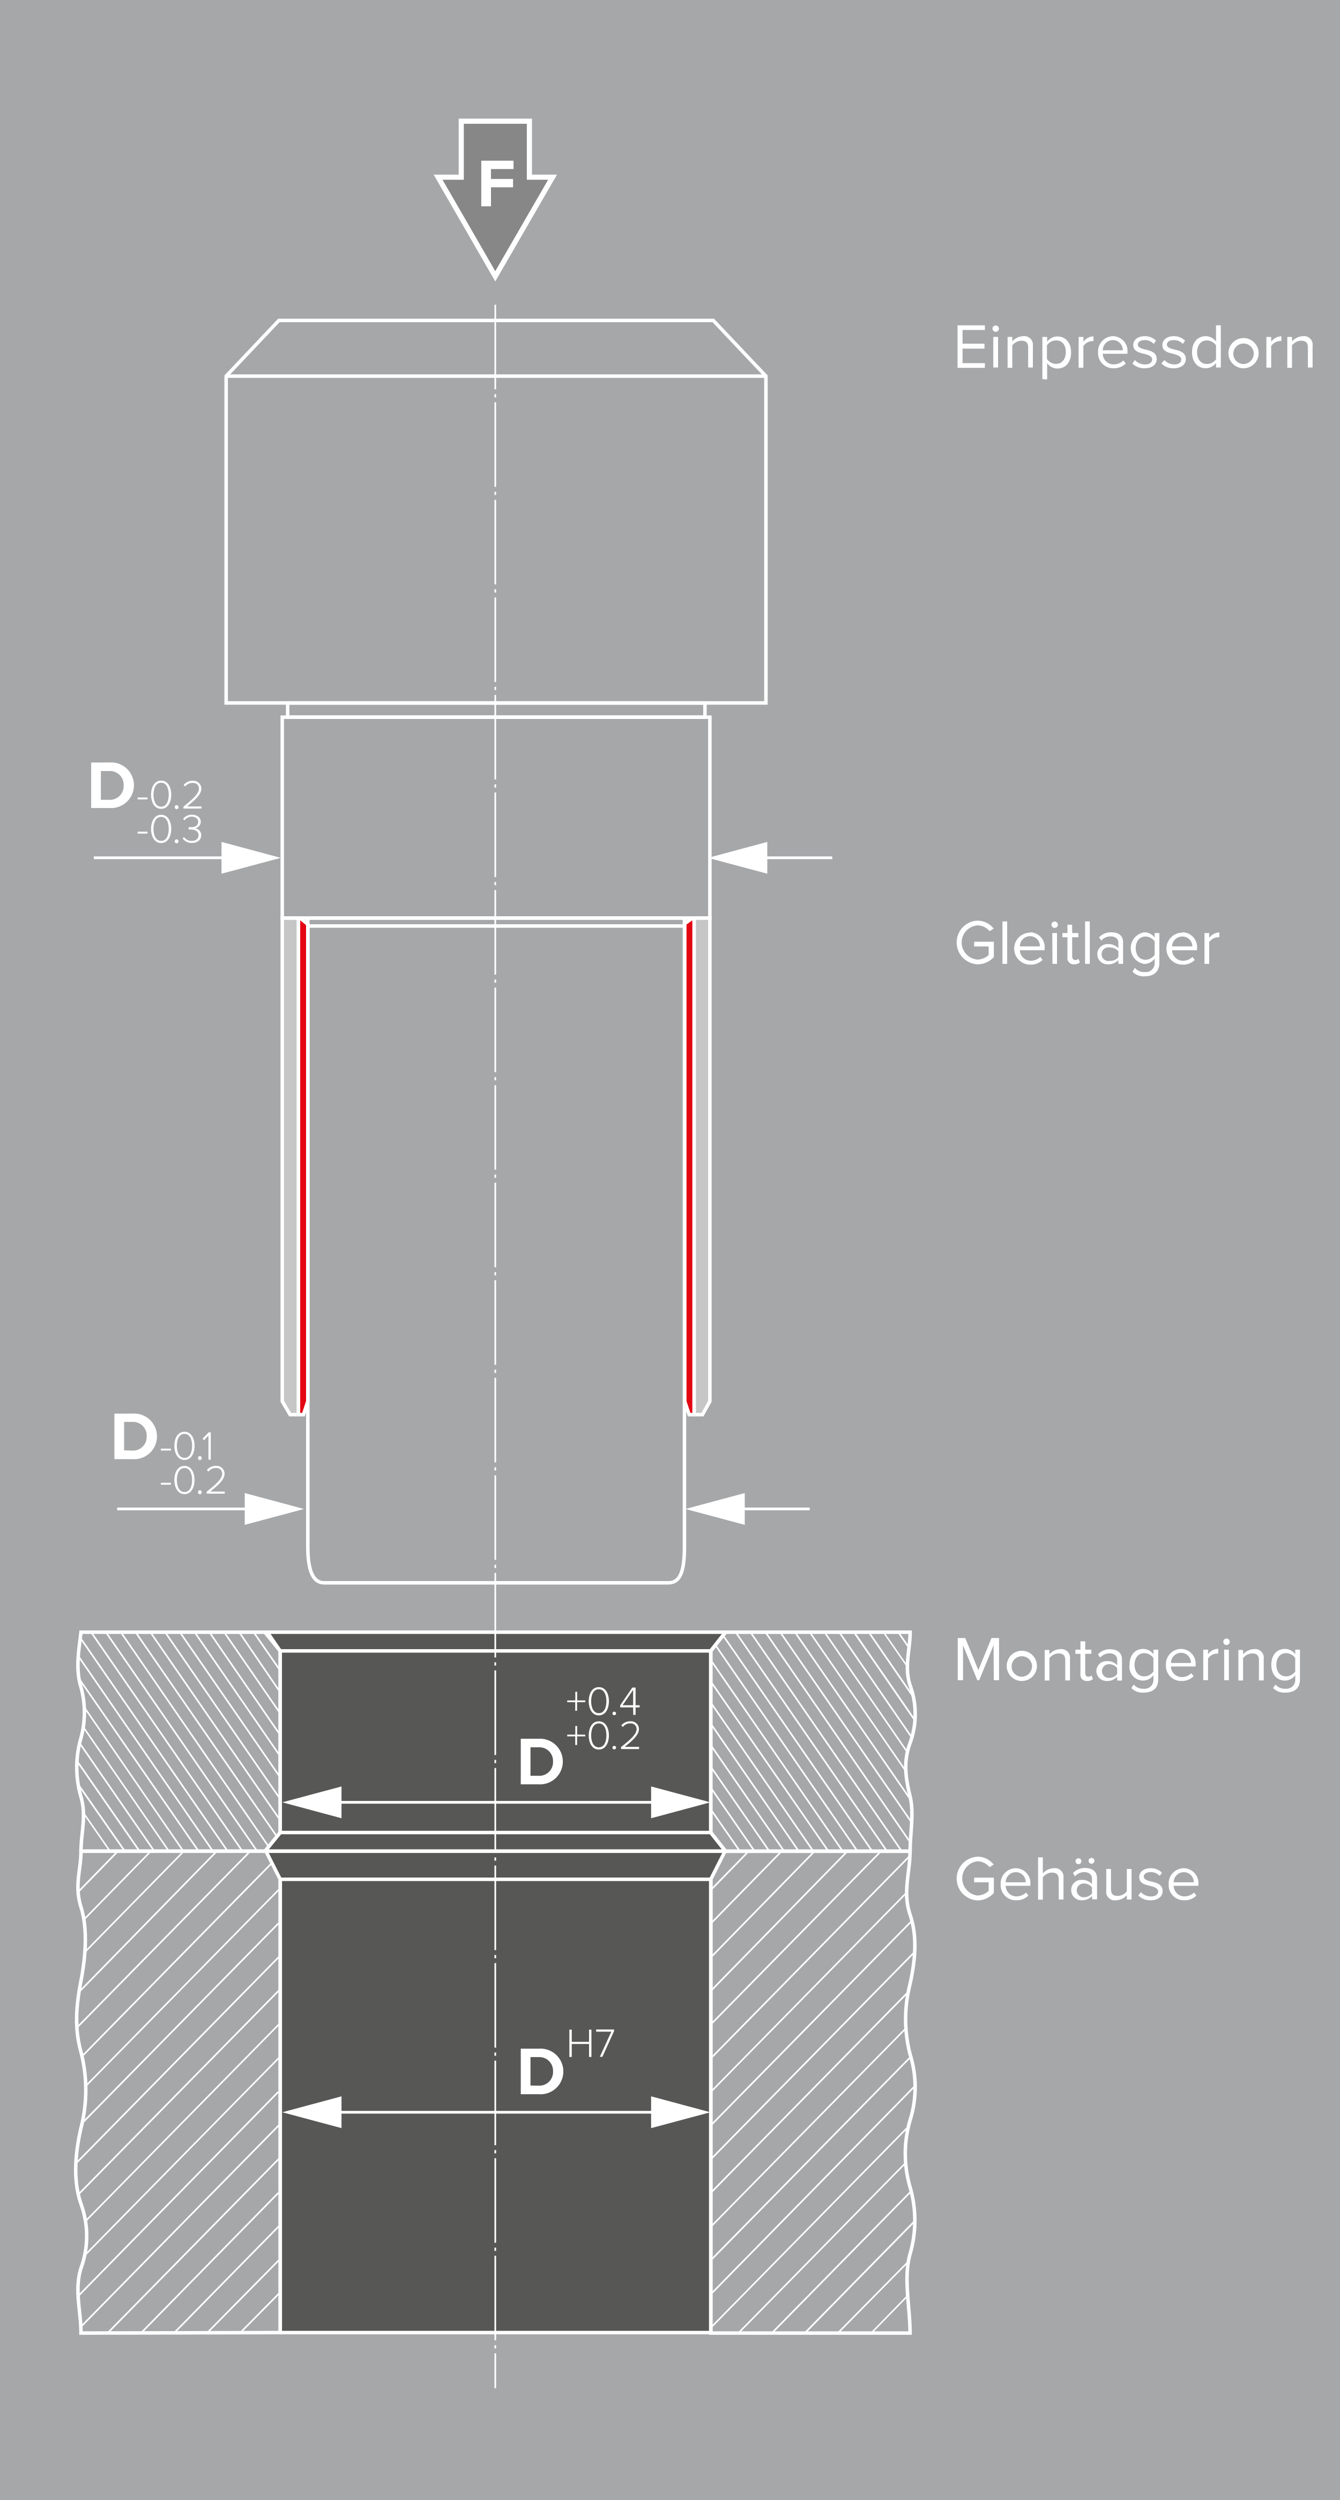 <svg xmlns="http://www.w3.org/2000/svg" viewBox="0 0 196.07 365.73"><defs><style>.cls-1{fill:#a5a7a9;}.cls-2{fill:#575756;}.cls-10,.cls-11,.cls-12,.cls-13,.cls-14,.cls-15,.cls-16,.cls-17,.cls-18,.cls-19,.cls-20,.cls-21,.cls-22,.cls-23,.cls-24,.cls-25,.cls-26,.cls-27,.cls-28,.cls-29,.cls-3,.cls-30,.cls-31,.cls-32,.cls-33,.cls-34,.cls-35,.cls-36,.cls-37,.cls-38,.cls-39,.cls-4,.cls-40,.cls-41,.cls-42,.cls-45,.cls-46,.cls-49,.cls-5,.cls-6,.cls-7,.cls-8,.cls-9{fill:none;}.cls-10,.cls-11,.cls-12,.cls-13,.cls-14,.cls-15,.cls-16,.cls-17,.cls-18,.cls-19,.cls-20,.cls-21,.cls-22,.cls-23,.cls-24,.cls-25,.cls-26,.cls-27,.cls-28,.cls-29,.cls-3,.cls-30,.cls-31,.cls-32,.cls-33,.cls-34,.cls-35,.cls-36,.cls-37,.cls-38,.cls-39,.cls-4,.cls-40,.cls-41,.cls-42,.cls-43,.cls-45,.cls-46,.cls-47,.cls-49,.cls-5,.cls-6,.cls-7,.cls-8,.cls-9{stroke:#fff;}.cls-10,.cls-11,.cls-12,.cls-13,.cls-14,.cls-15,.cls-16,.cls-17,.cls-18,.cls-19,.cls-20,.cls-21,.cls-22,.cls-23,.cls-24,.cls-25,.cls-26,.cls-27,.cls-28,.cls-29,.cls-3,.cls-30,.cls-31,.cls-32,.cls-33,.cls-34,.cls-35,.cls-36,.cls-37,.cls-38,.cls-39,.cls-4,.cls-40,.cls-41,.cls-42,.cls-43,.cls-45,.cls-46,.cls-47,.cls-5,.cls-6,.cls-7,.cls-8,.cls-9{stroke-miterlimit:2.61;}.cls-3,.cls-43{stroke-width:0.51px;}.cls-4,.cls-45{stroke-width:0.24px;}.cls-5{stroke-width:0.23px;}.cls-6{stroke-width:0.24px;}.cls-7{stroke-width:0.24px;}.cls-8{stroke-width:0.23px;}.cls-9{stroke-width:0.24px;}.cls-10{stroke-width:0.23px;}.cls-11{stroke-width:0.23px;}.cls-12{stroke-width:0.24px;}.cls-13{stroke-width:0.25px;}.cls-14{stroke-width:0.23px;}.cls-15{stroke-width:0.22px;}.cls-16{stroke-width:0.25px;}.cls-17{stroke-width:0.23px;}.cls-18{stroke-width:0.23px;}.cls-19{stroke-width:0.24px;}.cls-20{stroke-width:0.24px;}.cls-21{stroke-width:0.23px;}.cls-22{stroke-width:0.24px;}.cls-23{stroke-width:0.24px;}.cls-24{stroke-width:0.24px;}.cls-25{stroke-width:0.23px;}.cls-26{stroke-width:0.23px;}.cls-27{stroke-width:0.24px;}.cls-28{stroke-width:0px;}.cls-29{stroke-width:0.24px;}.cls-30{stroke-width:0.23px;}.cls-31{stroke-width:0.23px;}.cls-32{stroke-width:0.24px;}.cls-33{stroke-width:0.26px;}.cls-34{stroke-width:0.25px;}.cls-35{stroke-width:0.21px;}.cls-36{stroke-width:0.22px;}.cls-37{stroke-width:0.25px;}.cls-38{stroke-width:0.25px;}.cls-39{stroke-width:0.23px;}.cls-40{stroke-width:0.23px;}.cls-41{stroke-width:0.24px;}.cls-42{stroke-width:0.24px;}.cls-43{fill:#c7c6c6;}.cls-44{fill:#e30613;}.cls-44,.cls-47{fill-rule:evenodd;}.cls-45{stroke-dasharray:12.37 0.71 0.48 0.71;}.cls-46{stroke-width:0.51px;}.cls-47{fill:#878787;stroke-width:0.75px;}.cls-48{fill:#fff;}.cls-49{stroke-miterlimit:10;stroke-width:0.4px;}</style></defs><title>drawing_installation_mandrel_ring_de</title><g id="Ebene_1" data-name="Ebene 1"><rect class="cls-1" width="196.07" height="365.73"/></g><g id="Einpressdorn_mit_Ring" data-name="Einpressdorn mit Ring"><polygon class="cls-2" points="104.08 341.29 41.01 341.29 41.01 274.91 39.07 270.45 41.01 268.06 41.01 241.5 39.07 238.76 106.17 238.76 104.01 241.5 104.01 268.06 106.1 270.8 104.01 274.91 104.08 341.29"/><path class="cls-3" d="M104,274.91l2.09-4.11h27.07c0,3.09-1.11,6,0,9.27s.74,6.75,0,10.16a20.65,20.65,0,0,0,0,10.27,16.08,16.08,0,0,1,0,9.66,17.49,17.49,0,0,0,0,9.78,17.52,17.52,0,0,1,0,9.79c-1,3.55,0,7.7,0,11.56H104V274.91Z"/><path class="cls-4" d="M109.55,270.8,104,276.49m10.37-5.69L104,281.39M119.2,270.8l-15,15.34M124,270.8l-20,20.45m24.91-20.45L104,296.15m29.16-24.7L104,301.11"/><line class="cls-5" x1="132.63" y1="276.89" x2="104.01" y2="306.01"/><line class="cls-6" x1="133.5" y1="280.91" x2="104.01" y2="310.91"/><line class="cls-7" x1="133.79" y1="285.58" x2="104.01" y2="315.87"/><line class="cls-4" x1="133.17" y1="291.11" x2="104.01" y2="320.77"/><line class="cls-8" x1="132.38" y1="296.88" x2="104.01" y2="325.74"/><line class="cls-4" x1="133.17" y1="300.97" x2="104.08" y2="330.56"/><line class="cls-9" x1="133.86" y1="305.16" x2="104.01" y2="335.6"/><line class="cls-10" x1="132.73" y1="311.28" x2="104.01" y2="340.5"/><line class="cls-11" x1="132.5" y1="316.41" x2="108.04" y2="341.29"/><line class="cls-12" x1="133.35" y1="320.51" x2="112.94" y2="341.29"/><line class="cls-13" x1="133.89" y1="324.86" x2="117.76" y2="341.29"/><line class="cls-14" x1="132.92" y1="330.82" x2="122.59" y2="341.29"/><line class="cls-15" x1="132.77" y1="335.87" x2="127.48" y2="341.29"/><path class="cls-3" d="M41,274.91l-2.09-4.11H11.85c0,2.73-1,5,0,8.18s.68,7.24,0,10.77-1,6.84,0,10.43a22.35,22.35,0,0,1,0,11.11c-.85,3.7-1.19,7.69,0,11.11a13.68,13.68,0,0,1,0,9.4c-1,3.15,0,6.32,0,9.49L41,341.22V274.91Z"/><line class="cls-16" x1="17.25" y1="270.8" x2="11.48" y2="276.72"/><line class="cls-17" x1="22.07" y1="270.8" x2="12.2" y2="280.89"/><line class="cls-18" x1="26.9" y1="270.8" x2="12.34" y2="285.64"/><line class="cls-4" x1="31.72" y1="270.8" x2="11.71" y2="291.25"/><line class="cls-19" x1="36.62" y1="270.8" x2="11.29" y2="296.57"/><line class="cls-20" x1="39.83" y1="272.48" x2="11.95" y2="300.86"/><line class="cls-21" x1="40.87" y1="276.35" x2="12.52" y2="305.18"/><line class="cls-22" x1="40.79" y1="281.31" x2="11.97" y2="310.64"/><line class="cls-23" x1="40.79" y1="286.28" x2="11.14" y2="316.45"/><line class="cls-24" x1="40.87" y1="291.11" x2="11.48" y2="321"/><line class="cls-25" x1="40.79" y1="296.15" x2="12.49" y2="324.94"/><line class="cls-26" x1="40.87" y1="300.97" x2="12.26" y2="330.07"/><line class="cls-27" x1="40.72" y1="306.01" x2="11.36" y2="335.96"/><path class="cls-4" d="M41,310.69,11.71,340.5m29.16-24.77L15.74,341.29m25-20.52L20.63,341.29m20.31-15.77L25.46,341.29m15.48-10.8-10.66,10.8m10.59-5.83-5.76,5.83"/><polyline class="cls-3" points="104.01 274.91 104.01 341.22 41.01 341.22 41.01 274.91"/><polyline class="cls-3" points="38.78 270.8 38.78 270.8 106.17 270.8"/><path class="cls-28" d="M41,268.07V241.5l-2.23-2.74h67.39L104,241.5v26.57Zm0,0h63l2.16,2.73H38.78L41,268.07Z"/><path class="cls-3" d="M41,268.07V241.5l-2.23-2.74h67.39L104,241.5v26.57m-63,0h63l2.16,2.73H38.78L41,268.07Zm63,6.84H41"/><line class="cls-3" x1="41.01" y1="241.5" x2="104.01" y2="241.5"/><path class="cls-3" d="M106.17,238.76h27c0,2.6-.9,5.09,0,7.79a12.25,12.25,0,0,1,0,8.4c-1.08,2.9-.59,5.38,0,7.86s0,5.33,0,8h-27L104,268.07V241.5l2.16-2.74Z"/><path class="cls-3" d="M38.78,238.76H11.85c-.3,2.55-.77,5.07-.12,7.64a14.06,14.06,0,0,1,.12,7.83,15.48,15.48,0,0,0,0,8.64c.82,2.76,0,5.29,0,7.93H38.78L41,268.07V241.5l-2.23-2.74Z"/><path class="cls-4" d="M108.26,270.8,104,264.68m6.41,6.12L104,261.51m8.57,9.29-8.64-12.45m10.8,12.45-10.8-15.62m12.89,15.55L104,252.15m15,18.65-15-21.74m17.21,21.74-17.07-24.62m19.16,24.62-19.23-27.86m21.39,27.86-20.74-30.09m22.9,30.09-21.75-31.46m23.91,31.46-22.11-32m24.27,32-22.11-32m23.33,30.67L112,238.76"/><line class="cls-29" x1="133.44" y1="266.66" x2="114.16" y2="238.76"/><line class="cls-4" x1="133.17" y1="263.17" x2="116.32" y2="238.76"/><line class="cls-30" x1="132.55" y1="259.1" x2="118.48" y2="238.76"/><line class="cls-31" x1="132.8" y1="256.36" x2="120.64" y2="238.76"/><line class="cls-32" x1="133.41" y1="254.16" x2="122.8" y2="238.76"/><line class="cls-33" x1="133.83" y1="251.6" x2="124.96" y2="238.76"/><line class="cls-34" x1="133.52" y1="248.06" x2="127.12" y2="238.76"/><line class="cls-35" x1="132.8" y1="243.84" x2="129.28" y2="238.76"/><line class="cls-4" x1="133.17" y1="241.28" x2="131.44" y2="238.76"/><line class="cls-36" x1="16.1" y1="270.8" x2="12.17" y2="265.14"/><line class="cls-37" x1="18.26" y1="270.8" x2="11.35" y2="260.9"/><line class="cls-38" x1="20.42" y1="270.8" x2="11.22" y2="257.54"/><line class="cls-4" x1="22.58" y1="270.8" x2="11.78" y2="255.18"/><line class="cls-39" x1="24.67" y1="270.73" x2="12.12" y2="252.54"/><line class="cls-40" x1="26.83" y1="270.8" x2="12.31" y2="249.72"/><line class="cls-41" x1="29.06" y1="270.8" x2="11.5" y2="245.46"/><line class="cls-42" x1="31.15" y1="270.8" x2="11.54" y2="242.38"/><path class="cls-4" d="M33.31,270.8,11.78,239.63M35.47,270.8l-22.11-32m24.27,32-22.11-32m23.83,31.39L17.68,238.76m22.83,29.88L19.84,238.76M41,266.27,22,238.76m19,24.41L24.16,238.76M41,260,26.32,238.76M41,256.91,28.48,238.76M41,253.81,30.64,238.76M41,250.64,32.8,238.76M41,247.55l-6-8.79m6,5.62-3.89-5.62M41,241.28l-1.73-2.52"/><polygon class="cls-3" points="33.09 55.02 40.8 46.88 104.37 46.88 112.07 55.02 112.07 102.83 33.09 102.83 33.09 55.02 33.09 55.02"/><polygon class="cls-43" points="41.3 134.29 43.67 134.29 43.67 206.94 42.45 206.94 41.3 204.99 41.3 134.29 41.3 134.29"/><polygon class="cls-43" points="103.87 134.29 101.56 134.29 101.56 206.94 102.79 206.94 103.87 204.99 103.87 134.29 103.87 134.29"/><polygon class="cls-44" points="43.93 134.29 43.67 134.29 43.67 206.94 44.4 206.94 45.04 204.99 45.04 135.22 43.93 134.29 43.93 134.29"/><polygon class="cls-3" points="43.93 134.29 43.67 134.29 43.67 206.94 44.4 206.94 45.04 204.99 45.04 135.22 43.93 134.29 43.93 134.29"/><polygon class="cls-44" points="101.34 134.29 101.56 134.29 101.56 206.94 100.84 206.94 100.19 204.99 100.19 135.11 101.34 134.29 101.34 134.29"/><polygon class="cls-3" points="101.34 134.29 101.56 134.29 101.56 206.94 100.84 206.94 100.19 204.99 100.19 135.11 101.34 134.29 101.34 134.29"/><polygon class="cls-3" points="41.3 104.91 103.87 104.91 103.87 134.29 41.3 134.29 41.3 104.91 41.3 104.91"/><path class="cls-3" d="M45,134.29h55.15v92c0,3.81-.72,5.25-2.37,5.25H47.42c-1.59,0-2.38-1.73-2.38-5.25v-92Z"/><polygon class="cls-3" points="42.09 102.83 103.15 102.83 103.15 104.91 42.09 104.91 42.09 102.83 42.09 102.83"/><line class="cls-45" x1="72.47" y1="44.58" x2="72.47" y2="349.35"/><line class="cls-46" x1="45.09" y1="135.46" x2="100.03" y2="135.46"/><line class="cls-3" x1="33.09" y1="55.02" x2="111.95" y2="55.02"/><polygon class="cls-47" points="77.46 25.92 77.46 17.73 67.49 17.73 67.49 25.92 64.1 25.92 68.29 33.17 72.47 40.42 76.66 33.17 80.85 25.92 77.46 25.92"/><path class="cls-48" d="M70.42,23.51h4.72v1.22h-3.3v1.45h3.23V27.4H71.84v2.78H70.42Z"/><line class="cls-49" x1="48.39" y1="263.65" x2="96.85" y2="263.65"/><polygon class="cls-48" points="49.97 265.98 41.3 263.65 49.97 261.33 49.97 265.98"/><polygon class="cls-48" points="95.27 265.98 103.94 263.65 95.27 261.33 95.27 265.98"/><path class="cls-48" d="M76.2,254.35h2.63a3.34,3.34,0,1,1,0,6.67H76.2Zm2.63,5.42a2,2,0,0,0,2.09-2.08,2,2,0,0,0-2.09-2.09H77.62v4.17Z"/><path class="cls-48" d="M84.44,250.26h-.27V249H83v-.25h1.18v-1.27h.27v1.27h1.18V249H84.44Z"/><path class="cls-48" d="M87.62,246.8c1.07,0,1.48,1.1,1.48,2.06s-.41,2.07-1.48,2.07-1.48-1.12-1.48-2.07S86.54,246.8,87.62,246.8Zm0,.31c-.84,0-1.12.92-1.12,1.75s.28,1.75,1.12,1.75,1.11-.93,1.11-1.75S88.46,247.11,87.62,247.11Z"/><path class="cls-48" d="M89.88,250.39a.26.26,0,1,1,0,.52.26.26,0,1,1,0-.52Z"/><path class="cls-48" d="M92.64,249.76H90.75v-.3l1.77-2.6H93v2.59h.59v.31H93v1.1h-.34Zm-1.54-.31h1.54V247.2Z"/><path class="cls-48" d="M84.44,255.26h-.27V254H83v-.25h1.18v-1.27h.27v1.27h1.18V254H84.44Z"/><path class="cls-48" d="M87.62,251.8c1.07,0,1.48,1.1,1.48,2.06s-.41,2.07-1.48,2.07-1.48-1.12-1.48-2.07S86.54,251.8,87.62,251.8Zm0,.31c-.84,0-1.12.92-1.12,1.75s.28,1.75,1.12,1.75,1.11-.93,1.11-1.75S88.46,252.11,87.62,252.11Z"/><path class="cls-48" d="M89.88,255.39a.26.26,0,1,1,0,.52.26.26,0,1,1,0-.52Z"/><path class="cls-48" d="M90.87,255.57c1.36-1.09,2.28-1.87,2.28-2.64a.83.83,0,0,0-.92-.82,1.28,1.28,0,0,0-1.09.52l-.24-.22a1.63,1.63,0,0,1,1.33-.61,1.15,1.15,0,0,1,1.26,1.13c0,.87-.93,1.68-2.08,2.61h2.1v.32H90.87Z"/><line class="cls-49" x1="17.14" y1="220.73" x2="37.39" y2="220.73"/><polygon class="cls-48" points="35.81 223.06 44.48 220.74 35.81 218.41 35.81 223.06"/><line class="cls-49" x1="107.38" y1="220.73" x2="118.48" y2="220.73"/><polygon class="cls-48" points="108.97 223.06 100.29 220.74 108.97 218.41 108.97 223.06"/><path class="cls-48" d="M16.74,206.79h2.63a3.34,3.34,0,1,1,0,6.66H16.74Zm2.63,5.41a2,2,0,0,0,2.09-2.07A2,2,0,0,0,19.37,208H18.16v4.16Z"/><path class="cls-48" d="M23.54,211.91H25v.28H23.54Z"/><path class="cls-48" d="M27,209.44c1.06,0,1.47,1.11,1.47,2.06s-.41,2.07-1.47,2.07-1.49-1.12-1.49-2.07S25.91,209.44,27,209.44Zm0,.31c-.85,0-1.12.93-1.12,1.75s.27,1.76,1.12,1.76,1.11-.94,1.11-1.76S27.83,209.75,27,209.75Z"/><path class="cls-48" d="M29.24,213a.27.27,0,0,1,.27.26.27.27,0,1,1-.53,0A.26.26,0,0,1,29.24,213Z"/><path class="cls-48" d="M30.5,210l-.65.68-.21-.22.89-.93h.31v4H30.5Z"/><path class="cls-48" d="M23.54,216.91H25v.28H23.54Z"/><path class="cls-48" d="M27,214.44c1.06,0,1.47,1.11,1.47,2.06s-.41,2.07-1.47,2.07-1.49-1.12-1.49-2.07S25.91,214.44,27,214.44Zm0,.31c-.85,0-1.12.93-1.12,1.75s.27,1.76,1.12,1.76,1.11-.94,1.11-1.76S27.83,214.75,27,214.75Z"/><path class="cls-48" d="M29.24,218a.27.27,0,0,1,.27.26.27.27,0,1,1-.53,0A.26.26,0,0,1,29.24,218Z"/><path class="cls-48" d="M30.24,218.22c1.36-1.1,2.27-1.88,2.27-2.65a.82.82,0,0,0-.91-.82,1.33,1.33,0,0,0-1.1.52l-.23-.21a1.61,1.61,0,0,1,1.33-.62,1.16,1.16,0,0,1,1.26,1.13c0,.88-.93,1.68-2.09,2.62h2.11v.31H30.24Z"/><line class="cls-49" x1="13.73" y1="125.48" x2="33.99" y2="125.48"/><polygon class="cls-48" points="32.41 127.81 41.08 125.49 32.41 123.16 32.41 127.81"/><line class="cls-49" x1="110.68" y1="125.48" x2="121.78" y2="125.48"/><polygon class="cls-48" points="112.27 127.81 103.59 125.49 112.27 123.16 112.27 127.81"/><path class="cls-48" d="M13.34,111.54H16a3.34,3.34,0,1,1,0,6.66H13.34ZM16,117a2,2,0,0,0,2.09-2.07A2,2,0,0,0,16,112.79H14.76V117Z"/><path class="cls-48" d="M20.14,116.66h1.44v.28H20.14Z"/><path class="cls-48" d="M23.58,114.19c1.07,0,1.48,1.11,1.48,2.06s-.41,2.07-1.48,2.07-1.48-1.12-1.48-2.07S22.51,114.19,23.58,114.19Zm0,.31c-.84,0-1.12.93-1.12,1.75s.28,1.76,1.12,1.76,1.11-.94,1.11-1.76S24.42,114.5,23.58,114.5Z"/><path class="cls-48" d="M25.84,117.78a.27.27,0,0,1,.27.26.27.27,0,1,1-.53,0A.26.26,0,0,1,25.84,117.78Z"/><path class="cls-48" d="M26.84,118c1.36-1.1,2.27-1.88,2.27-2.65a.82.82,0,0,0-.91-.82,1.33,1.33,0,0,0-1.1.52l-.23-.21a1.59,1.59,0,0,1,1.33-.62,1.16,1.16,0,0,1,1.26,1.13c0,.88-.93,1.68-2.09,2.62h2.11v.31H26.84Z"/><path class="cls-48" d="M20.14,121.66h1.44v.28H20.14Z"/><path class="cls-48" d="M23.58,119.19c1.07,0,1.48,1.11,1.48,2.06s-.41,2.07-1.48,2.07-1.48-1.12-1.48-2.07S22.51,119.19,23.58,119.19Zm0,.31c-.84,0-1.12.93-1.12,1.75s.28,1.76,1.12,1.76,1.11-.94,1.11-1.76S24.42,119.5,23.58,119.5Z"/><path class="cls-48" d="M25.84,122.78a.27.27,0,0,1,.27.26.27.27,0,1,1-.53,0A.26.26,0,0,1,25.84,122.78Z"/><path class="cls-48" d="M26.93,122.45a1.33,1.33,0,0,0,1.12.56c.62,0,1-.32,1-.85s-.48-.81-1.08-.81h-.37V121H28c.53,0,1-.23,1-.76s-.45-.78-1-.78A1.37,1.37,0,0,0,27,120l-.21-.21a1.61,1.61,0,0,1,1.3-.61c.7,0,1.29.38,1.29,1.06a1,1,0,0,1-.85.93,1,1,0,0,1,.91,1c0,.66-.49,1.14-1.35,1.14a1.58,1.58,0,0,1-1.36-.66Z"/><line class="cls-49" x1="48.39" y1="308.99" x2="96.85" y2="308.99"/><polygon class="cls-48" points="49.97 311.31 41.3 308.99 49.97 306.66 49.97 311.31"/><polygon class="cls-48" points="95.27 311.31 103.94 308.99 95.27 306.66 95.27 311.31"/><path class="cls-48" d="M76.2,299.69h2.63a3.34,3.34,0,1,1,0,6.66H76.2Zm2.63,5.41A2,2,0,0,0,80.92,303a2,2,0,0,0-2.09-2.08H77.62v4.16Z"/><path class="cls-48" d="M86.19,299H83.66v1.9h-.35v-4h.35v1.79h2.53v-1.79h.35v4h-.35Z"/><path class="cls-48" d="M89.45,297.2H87.23v-.32h2.62v.24l-1.71,3.76h-.37Z"/><path class="cls-48" d="M140.11,47.59h4v.68h-3.27v2h3.21V51h-3.21v2.12h3.27v.69h-4Z"/><path class="cls-48" d="M145.22,48.07a.47.47,0,0,1,.47-.46.46.46,0,0,1,.47.46.47.47,0,0,1-.47.47A.48.48,0,0,1,145.22,48.07Zm.12,1.22h.7v4.47h-.7Z"/><path class="cls-48" d="M150.44,50.84c0-.79-.4-1-1-1a1.73,1.73,0,0,0-1.32.69v3.27h-.69V49.29h.69v.65a2.2,2.2,0,0,1,1.59-.76,1.27,1.27,0,0,1,1.42,1.44v3.14h-.69Z"/><path class="cls-48" d="M152.52,55.46V49.29h.7V50a1.83,1.83,0,0,1,1.5-.78c1.18,0,2,.89,2,2.34s-.81,2.35-2,2.35a1.82,1.82,0,0,1-1.5-.79v2.38Zm2-5.66a1.64,1.64,0,0,0-1.33.71v2a1.64,1.64,0,0,0,1.33.72c.9,0,1.43-.74,1.43-1.73S155.45,49.8,154.55,49.8Z"/><path class="cls-48" d="M157.83,49.29h.7V50A1.88,1.88,0,0,1,160,49.2v.71a1.06,1.06,0,0,0-.27,0,1.6,1.6,0,0,0-1.21.72v3.16h-.7Z"/><path class="cls-48" d="M162.83,49.18a2.16,2.16,0,0,1,2.14,2.4v.17h-3.61A1.57,1.57,0,0,0,163,53.3a2,2,0,0,0,1.38-.57l.34.46a2.46,2.46,0,0,1-1.78.68,2.21,2.21,0,0,1-2.27-2.35A2.23,2.23,0,0,1,162.83,49.18Zm-1.47,2.06h2.93a1.46,1.46,0,0,0-1.47-1.49A1.49,1.49,0,0,0,161.36,51.24Z"/><path class="cls-48" d="M166.06,52.67a2,2,0,0,0,1.48.64c.68,0,1.05-.31,1.05-.74s-.55-.65-1.15-.8c-.76-.18-1.62-.38-1.62-1.3,0-.7.6-1.29,1.67-1.29a2.25,2.25,0,0,1,1.65.65l-.32.48a1.76,1.76,0,0,0-1.33-.56c-.61,0-1,.27-1,.67s.51.57,1.09.71c.78.18,1.67.4,1.67,1.39,0,.75-.6,1.35-1.75,1.35a2.4,2.4,0,0,1-1.81-.7Z"/><path class="cls-48" d="M170.37,52.67a2,2,0,0,0,1.47.64c.68,0,1-.31,1-.74s-.55-.65-1.15-.8c-.75-.18-1.61-.38-1.61-1.3,0-.7.6-1.29,1.66-1.29a2.29,2.29,0,0,1,1.66.65l-.33.48a1.76,1.76,0,0,0-1.33-.56c-.61,0-1,.27-1,.67s.51.57,1.09.71c.78.18,1.68.4,1.68,1.39,0,.75-.61,1.35-1.76,1.35a2.4,2.4,0,0,1-1.81-.7Z"/><path class="cls-48" d="M177.93,53.09a1.86,1.86,0,0,1-1.51.78c-1.16,0-2-.89-2-2.34s.81-2.35,2-2.35a1.86,1.86,0,0,1,1.51.79V47.59h.7v6.17h-.7Zm0-2.57a1.66,1.66,0,0,0-1.34-.72c-.9,0-1.43.74-1.43,1.73s.53,1.72,1.43,1.72a1.65,1.65,0,0,0,1.34-.7Z"/><path class="cls-48" d="M179.75,51.52A2.21,2.21,0,1,1,182,53.87,2.2,2.2,0,0,1,179.75,51.52Zm3.69,0A1.5,1.5,0,1,0,182,53.25,1.55,1.55,0,0,0,183.44,51.52Z"/><path class="cls-48" d="M185.3,49.29h.7V50a1.9,1.9,0,0,1,1.49-.81v.71a1.2,1.2,0,0,0-.28,0,1.6,1.6,0,0,0-1.21.72v3.16h-.7Z"/><path class="cls-48" d="M191.37,50.84c0-.79-.4-1-1-1a1.73,1.73,0,0,0-1.32.69v3.27h-.69V49.29h.69v.65a2.22,2.22,0,0,1,1.59-.76,1.26,1.26,0,0,1,1.42,1.44v3.14h-.69Z"/><path class="cls-48" d="M143,134.68a3,3,0,0,1,2.4,1.16l-.61.38a2.28,2.28,0,0,0-1.79-.85,2.51,2.51,0,0,0,0,5,2.44,2.44,0,0,0,1.66-.67v-1.25h-2.12v-.69h2.88V140a3.19,3.19,0,0,1-2.42,1.06,3.2,3.2,0,0,1,0-6.39Z"/><path class="cls-48" d="M146.68,134.79h.69V141h-.69Z"/><path class="cls-48" d="M150.7,136.38a2.17,2.17,0,0,1,2.15,2.39V139h-3.62a1.58,1.58,0,0,0,1.61,1.54,2,2,0,0,0,1.38-.56l.33.45a2.44,2.44,0,0,1-1.78.68,2.34,2.34,0,0,1-.07-4.68Zm-1.47,2.06h2.93a1.44,1.44,0,0,0-1.47-1.49A1.49,1.49,0,0,0,149.23,138.44Z"/><path class="cls-48" d="M153.85,135.27a.47.47,0,1,1,.46.47A.47.47,0,0,1,153.85,135.27Zm.12,1.22h.69V141H154Z"/><path class="cls-48" d="M156.19,140V137.1h-.74v-.61h.74v-1.22h.69v1.22h.91v.61h-.91v2.77c0,.33.15.57.45.57a.66.66,0,0,0,.47-.18l.21.52a1.17,1.17,0,0,1-.83.28A.91.91,0,0,1,156.19,140Z"/><path class="cls-48" d="M158.77,134.79h.69V141h-.69Z"/><path class="cls-48" d="M163.64,140.44a1.92,1.92,0,0,1-1.48.62,1.48,1.48,0,1,1,0-2.95,1.86,1.86,0,0,1,1.48.62v-.81c0-.6-.48-.94-1.13-.94a1.77,1.77,0,0,0-1.37.62l-.32-.48a2.33,2.33,0,0,1,1.78-.74c1,0,1.73.42,1.73,1.5V141h-.69Zm0-1.27a1.5,1.5,0,0,0-1.23-.56,1,1,0,1,0,0,1.95,1.49,1.49,0,0,0,1.23-.55Z"/><path class="cls-48" d="M166.06,141.58a1.7,1.7,0,0,0,1.46.61,1.28,1.28,0,0,0,1.43-1.34v-.64a1.85,1.85,0,0,1-1.5.8,2.34,2.34,0,0,1,0-4.63,1.85,1.85,0,0,1,1.5.78v-.67h.69v4.33c0,1.48-1,2-2.12,2a2.29,2.29,0,0,1-1.81-.67Zm2.89-3.86a1.64,1.64,0,0,0-1.33-.72c-.9,0-1.44.71-1.44,1.7s.54,1.7,1.44,1.7a1.65,1.65,0,0,0,1.33-.73Z"/><path class="cls-48" d="M173,136.38a2.17,2.17,0,0,1,2.15,2.39V139H171.5a1.58,1.58,0,0,0,1.61,1.54,2,2,0,0,0,1.38-.56l.33.45a2.42,2.42,0,0,1-1.77.68,2.34,2.34,0,0,1-.08-4.68Zm-1.47,2.06h2.93A1.44,1.44,0,0,0,173,137,1.49,1.49,0,0,0,171.5,138.44Z"/><path class="cls-48" d="M176.24,136.49h.69v.72a1.9,1.9,0,0,1,1.49-.81v.71a1.14,1.14,0,0,0-.28,0,1.65,1.65,0,0,0-1.21.71V141h-.69Z"/><path class="cls-48" d="M145.38,240.66l-2.1,5.13H143l-2.09-5.13v5.13h-.77v-6.17h1.1l1.91,4.7,1.93-4.7h1.1v6.17h-.77Z"/><path class="cls-48" d="M147.31,243.55a2.21,2.21,0,1,1,2.21,2.35A2.19,2.19,0,0,1,147.31,243.55Zm3.69,0a1.5,1.5,0,1,0-1.48,1.73A1.55,1.55,0,0,0,151,243.55Z"/><path class="cls-48" d="M155.87,242.87c0-.79-.4-1-1-1a1.73,1.73,0,0,0-1.32.69v3.27h-.69v-4.47h.69V242a2.2,2.2,0,0,1,1.59-.76,1.27,1.27,0,0,1,1.42,1.44v3.14h-.69Z"/><path class="cls-48" d="M158.09,244.85v-2.92h-.74v-.61h.74V240.1h.7v1.22h.9v.61h-.9v2.78c0,.33.14.57.45.57a.64.64,0,0,0,.47-.19l.2.52a1.1,1.1,0,0,1-.83.29A.91.91,0,0,1,158.09,244.85Z"/><path class="cls-48" d="M163.46,245.28a1.9,1.9,0,0,1-1.47.62,1.49,1.49,0,0,1-1.57-1.48A1.47,1.47,0,0,1,162,243a1.83,1.83,0,0,1,1.47.61v-.81c0-.6-.48-.94-1.12-.94a1.79,1.79,0,0,0-1.37.62l-.33-.48a2.36,2.36,0,0,1,1.79-.74c.94,0,1.73.43,1.73,1.51v3.07h-.7Zm0-1.28a1.47,1.47,0,0,0-1.22-.55,1,1,0,1,0,0,2,1.48,1.48,0,0,0,1.22-.56Z"/><path class="cls-48" d="M165.89,246.42a1.71,1.71,0,0,0,1.45.61,1.28,1.28,0,0,0,1.43-1.34v-.64a1.86,1.86,0,0,1-1.49.79,2,2,0,0,1-2-2.31c0-1.43.81-2.32,2-2.32a1.84,1.84,0,0,1,1.49.79v-.68h.7v4.34c0,1.48-1,1.94-2.13,1.94a2.26,2.26,0,0,1-1.8-.67Zm2.88-3.87a1.63,1.63,0,0,0-1.33-.72c-.89,0-1.43.71-1.43,1.7s.54,1.7,1.43,1.7a1.64,1.64,0,0,0,1.33-.73Z"/><path class="cls-48" d="M172.8,241.21a2.16,2.16,0,0,1,2.14,2.4v.17h-3.61a1.58,1.58,0,0,0,1.61,1.55,1.94,1.94,0,0,0,1.37-.57l.34.45a2.43,2.43,0,0,1-1.78.69,2.21,2.21,0,0,1-2.27-2.35A2.23,2.23,0,0,1,172.8,241.21Zm-1.47,2.06h2.93a1.45,1.45,0,0,0-1.47-1.49A1.5,1.5,0,0,0,171.33,243.27Z"/><path class="cls-48" d="M176.06,241.32h.7V242a1.9,1.9,0,0,1,1.49-.81v.71a1.2,1.2,0,0,0-.28,0,1.6,1.6,0,0,0-1.21.72v3.16h-.7Z"/><path class="cls-48" d="M179,240.1a.47.47,0,0,1,.93,0,.47.47,0,1,1-.93,0Zm.12,1.22h.69v4.47h-.69Z"/><path class="cls-48" d="M184.21,242.87c0-.79-.4-1-1-1a1.73,1.73,0,0,0-1.32.69v3.27h-.69v-4.47h.69V242a2.24,2.24,0,0,1,1.59-.76,1.27,1.27,0,0,1,1.43,1.44v3.14h-.7Z"/><path class="cls-48" d="M186.64,246.42a1.71,1.71,0,0,0,1.45.61,1.28,1.28,0,0,0,1.43-1.34v-.64a1.87,1.87,0,0,1-1.5.79c-1.16,0-2-.87-2-2.31s.81-2.32,2-2.32a1.86,1.86,0,0,1,1.5.79v-.68h.69v4.34c0,1.48-1,1.94-2.12,1.94a2.29,2.29,0,0,1-1.81-.67Zm2.88-3.87a1.64,1.64,0,0,0-1.33-.72c-.9,0-1.43.71-1.43,1.7s.53,1.7,1.43,1.7a1.65,1.65,0,0,0,1.33-.73Z"/><path class="cls-48" d="M143,271.6a3,3,0,0,1,2.4,1.16l-.61.38a2.29,2.29,0,0,0-1.79-.86,2.52,2.52,0,0,0,0,5,2.48,2.48,0,0,0,1.66-.67v-1.26h-2.12v-.68h2.88v2.23A3.22,3.22,0,0,1,143,278a3.2,3.2,0,0,1,0-6.39Z"/><path class="cls-48" d="M148.62,273.29a2.17,2.17,0,0,1,2.14,2.4v.17h-3.61a1.58,1.58,0,0,0,1.61,1.55,2,2,0,0,0,1.38-.57l.33.46a2.46,2.46,0,0,1-1.78.68,2.21,2.21,0,0,1-2.27-2.35A2.23,2.23,0,0,1,148.62,273.29Zm-1.47,2.06h2.93a1.44,1.44,0,0,0-1.47-1.48A1.49,1.49,0,0,0,147.15,275.35Z"/><path class="cls-48" d="M154.91,274.93c0-.79-.41-1-1-1a1.72,1.72,0,0,0-1.32.7v3.26h-.7V271.7h.7v2.35a2.2,2.2,0,0,1,1.6-.76,1.26,1.26,0,0,1,1.42,1.43v3.15h-.69Z"/><path class="cls-48" d="M159.78,277.36a1.92,1.92,0,0,1-1.48.62,1.49,1.49,0,0,1-1.56-1.48A1.46,1.46,0,0,1,158.3,275a1.89,1.89,0,0,1,1.48.61v-.8c0-.6-.48-.95-1.12-.95a1.78,1.78,0,0,0-1.37.62L157,274a2.35,2.35,0,0,1,1.79-.74c.94,0,1.73.43,1.73,1.51v3.07h-.7Zm-2.4-5.16a.43.43,0,0,1,.85,0,.43.43,0,1,1-.85,0Zm2.4,3.89a1.5,1.5,0,0,0-1.23-.56,1,1,0,1,0,0,2,1.49,1.49,0,0,0,1.23-.55Zm-.5-3.89a.43.43,0,0,1,.44-.42.42.42,0,0,1,.42.42.43.43,0,0,1-.42.44A.44.44,0,0,1,159.28,272.2Z"/><path class="cls-48" d="M164.88,277.24a2.17,2.17,0,0,1-1.59.74,1.25,1.25,0,0,1-1.42-1.42V273.4h.69v2.94c0,.79.4,1,1,1a1.71,1.71,0,0,0,1.32-.67V273.4h.69v4.47h-.69Z"/><path class="cls-48" d="M166.93,276.78a2,2,0,0,0,1.47.64c.69,0,1.06-.31,1.06-.74s-.55-.65-1.15-.8c-.76-.17-1.62-.38-1.62-1.3,0-.7.6-1.29,1.67-1.29a2.25,2.25,0,0,1,1.65.65l-.32.48a1.76,1.76,0,0,0-1.33-.56c-.61,0-1,.27-1,.67s.51.58,1.09.71c.78.18,1.67.4,1.67,1.39,0,.75-.6,1.35-1.75,1.35a2.4,2.4,0,0,1-1.81-.7Z"/><path class="cls-48" d="M173.21,273.29a2.18,2.18,0,0,1,2.14,2.4v.17h-3.62a1.58,1.58,0,0,0,1.61,1.55,2,2,0,0,0,1.38-.57l.33.46a2.42,2.42,0,0,1-1.77.68,2.22,2.22,0,0,1-2.28-2.35A2.24,2.24,0,0,1,173.21,273.29Zm-1.48,2.06h2.94a1.45,1.45,0,0,0-1.47-1.48A1.49,1.49,0,0,0,171.73,275.35Z"/></g></svg>